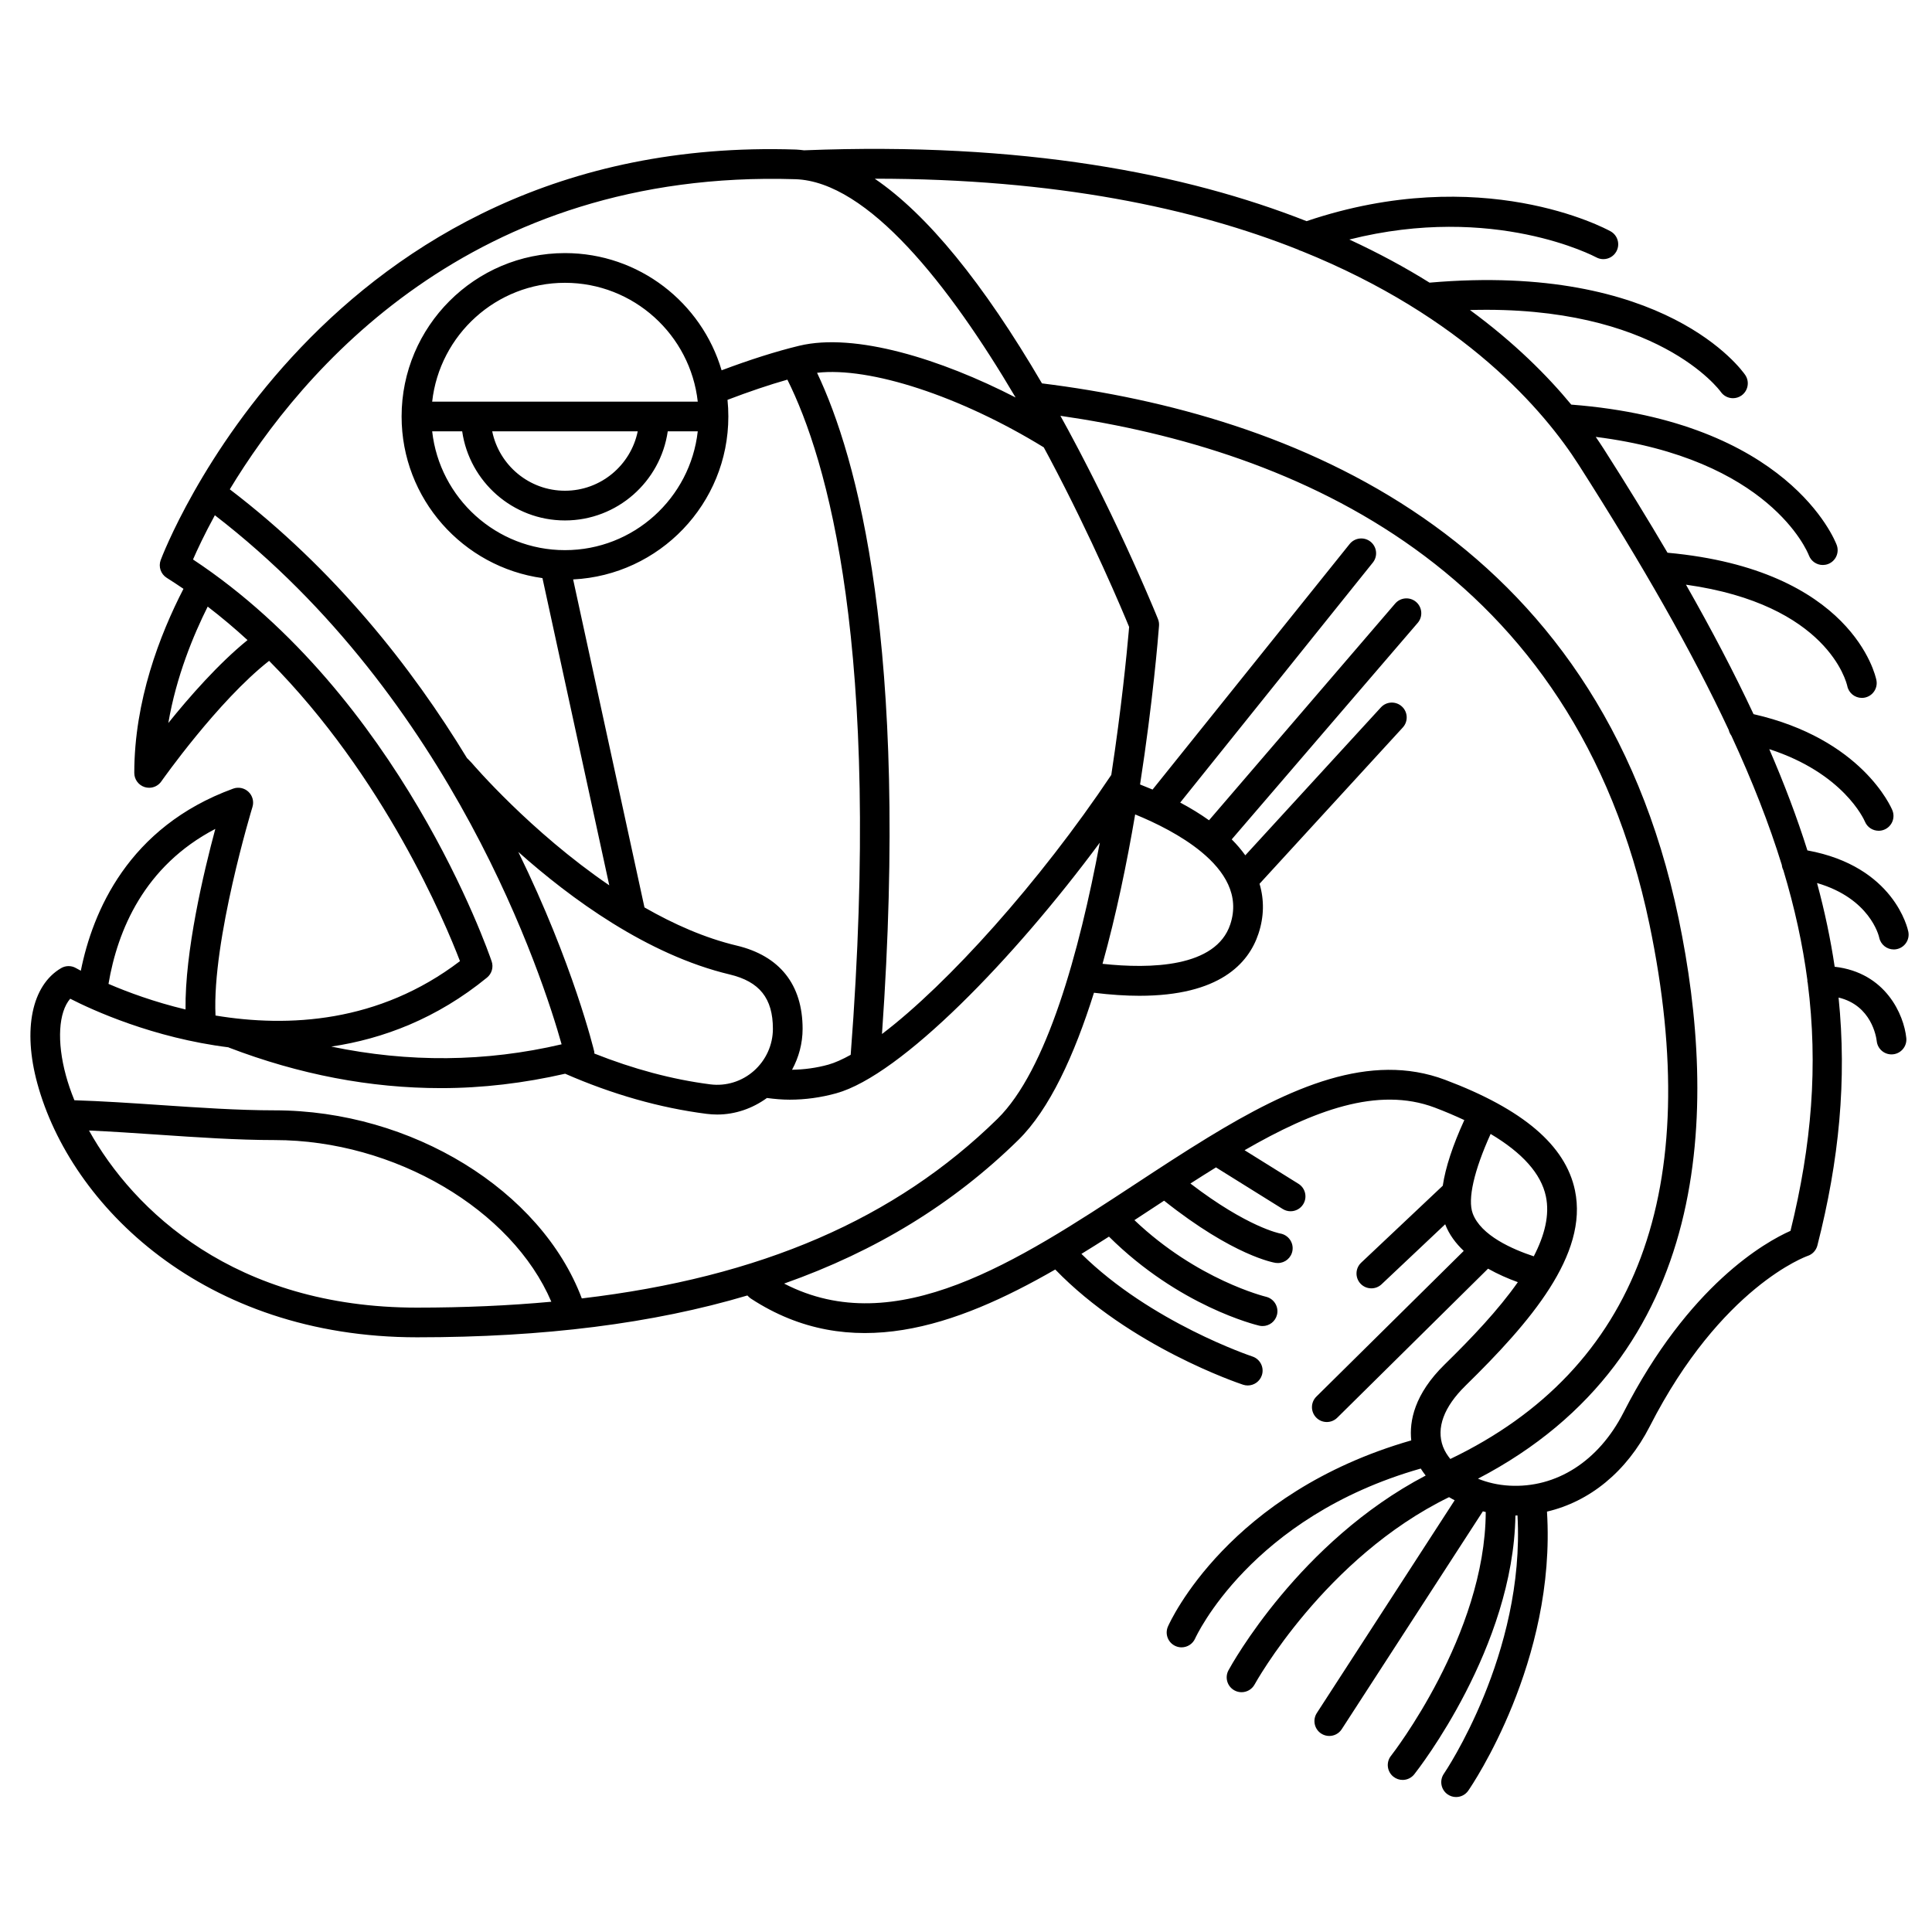 <?xml version="1.0" encoding="UTF-8"?>
<!-- Uploaded to: ICON Repo, www.iconrepo.com, Generator: ICON Repo Mixer Tools -->
<svg fill="#000000" width="800px" height="800px" version="1.1" viewBox="144 144 512 512" xmlns="http://www.w3.org/2000/svg">
 <path d="m630.21 400.2c-1.086-7.269-2.625-14.637-4.676-22.188 13.969 4.074 16.355 13.898 16.477 14.453 0.383 1.863 2.019 3.148 3.852 3.148 0.246 0 0.504-0.023 0.758-0.074 2.133-0.418 3.527-2.484 3.109-4.617-0.141-0.73-3.723-17.344-26.75-21.555-2.727-8.648-6.086-17.559-10.105-26.836 19.57 6.336 25.074 18.551 25.348 19.199 0.625 1.516 2.09 2.43 3.637 2.43 0.492 0 0.996-0.09 1.484-0.293 2.016-0.82 2.981-3.117 2.156-5.133-0.324-0.793-8.105-18.957-36.793-25.48-5.078-10.852-11.043-22.246-17.906-34.309 37.566 5.258 42.535 25.883 42.75 26.863 0.383 1.859 2.019 3.141 3.852 3.141 0.25 0 0.508-0.023 0.766-0.074 2.133-0.422 3.523-2.496 3.098-4.629-0.238-1.207-6.387-29.301-55.359-33.77-5.172-8.793-10.777-17.934-16.895-27.508-0.645-1.008-1.367-2.082-2.125-3.188 45.949 5.777 56.047 30.266 56.492 31.41 0.594 1.566 2.09 2.539 3.68 2.539 0.457 0 0.926-0.082 1.379-0.246 2.035-0.758 3.07-3.031 2.305-5.062-0.504-1.352-12.918-32.754-70.344-37.195-6.328-7.66-15.066-16.426-26.844-25.066 49.605-1.391 66.234 21.352 66.457 21.668 0.762 1.102 1.992 1.699 3.242 1.699 0.762 0 1.535-0.223 2.211-0.684 1.793-1.227 2.258-3.676 1.035-5.473-0.84-1.227-21.188-29.91-83.656-24.465-6.344-3.965-13.422-7.809-21.254-11.43 38.359-9.676 65.117 4.555 65.414 4.711 0.602 0.332 1.25 0.488 1.898 0.488 1.387 0 2.727-0.73 3.445-2.027 1.055-1.902 0.367-4.297-1.535-5.352-1.383-0.762-34.102-18.363-80.562-2.688-31.953-12.586-75.137-21.07-133.09-18.777v0.012c-0.719-0.074-1.441-0.184-2.152-0.207-125.8-4.18-168.02 107.68-168.43 108.81-0.633 1.738 0.031 3.691 1.598 4.676 1.504 0.949 2.988 1.926 4.445 2.922-6.289 12.211-13.035 29.695-13.035 48.789 0 1.719 1.113 3.234 2.75 3.754 0.391 0.121 0.793 0.18 1.188 0.18 1.258 0 2.473-0.605 3.223-1.68 0.156-0.223 14.973-21.281 28.566-31.957 30.527 30.75 46.656 69.336 50.582 79.582-21.504 16.375-45.496 17.617-64.785 14.414-0.945-19.93 9.68-54.898 9.793-55.27 0.438-1.426 0.031-2.981-1.055-4.012-1.082-1.027-2.664-1.359-4.059-0.844-27.891 10.168-37.258 32.742-40.371 48.254-0.75-0.398-1.203-0.652-1.25-0.68-1.227-0.727-2.758-0.727-3.988 0-7.766 4.566-10.18 16.262-6.297 30.52 8.82 32.418 44.078 67.305 100.63 67.305 33.645 0 62.543-3.648 87.547-11.082l0.371 0.363c0.184 0.18 0.391 0.348 0.605 0.488 26.324 17.176 54.215 7.457 80.613-7.734 19.762 20.434 48.527 30.117 49.785 30.535 0.41 0.133 0.824 0.195 1.23 0.195 1.652 0 3.191-1.051 3.738-2.707 0.68-2.062-0.441-4.289-2.508-4.973-0.285-0.09-26.875-9.012-45.309-27.188 2.449-1.5 4.883-3.035 7.301-4.578 18.605 18.453 38.93 23.387 39.82 23.598 0.301 0.074 0.598 0.102 0.895 0.102 1.785 0 3.402-1.227 3.824-3.035 0.496-2.113-0.82-4.231-2.934-4.731-0.191-0.047-18.203-4.449-34.859-20.301 1.582-1.035 3.156-2.066 4.719-3.094 1.051-0.688 2.098-1.375 3.144-2.062 18.426 14.648 29.109 16.418 29.57 16.488 0.207 0.02 0.398 0.035 0.594 0.035 1.898 0 3.555-1.387 3.859-3.316 0.34-2.133-1.121-4.144-3.246-4.508-0.09-0.016-8.617-1.613-23.801-13.246 2.273-1.465 4.531-2.883 6.773-4.273l17.695 11.027c0.648 0.406 1.367 0.594 2.078 0.594 1.316 0 2.598-0.656 3.344-1.855 1.148-1.848 0.586-4.273-1.258-5.422l-14.281-8.898c18.199-10.5 35.285-16.98 50.387-11.301 2.844 1.07 5.406 2.184 7.848 3.316-3.078 6.723-4.984 12.531-5.711 17.395l-21.625 20.398c-1.582 1.492-1.652 3.984-0.164 5.566 0.777 0.82 1.82 1.23 2.867 1.23 0.973 0 1.941-0.359 2.699-1.07l16.863-15.91c1.039 2.719 2.793 5.043 4.918 7.059l-39.055 38.613c-1.547 1.527-1.559 4.019-0.031 5.566 0.766 0.781 1.781 1.168 2.797 1.168 1 0 2-0.383 2.766-1.137l39.965-39.504c2.633 1.484 5.344 2.656 7.894 3.578-5.16 7.359-12.258 14.832-19.391 21.809-8.051 7.883-9.398 15.059-8.855 20.125-48.34 13.891-63.836 47.852-64.48 49.328-0.875 1.992 0.035 4.312 2.027 5.184 0.516 0.227 1.051 0.332 1.578 0.332 1.516 0 2.961-0.883 3.609-2.359 0.145-0.332 14.668-32.176 59.781-45.023 0.383 0.645 0.855 1.242 1.309 1.852-33.469 17.527-51.469 50.152-52.258 51.609-1.035 1.91-0.328 4.297 1.586 5.332 0.594 0.324 1.234 0.477 1.875 0.477 1.398 0 2.75-0.742 3.465-2.059 0.184-0.344 18.617-33.586 51.527-49.629 0.473 0.301 0.988 0.551 1.484 0.828l-36.527 56.379c-1.18 1.828-0.66 4.262 1.16 5.445 0.66 0.43 1.402 0.633 2.137 0.633 1.289 0 2.555-0.633 3.305-1.793l37.402-57.738c0.25 0.062 0.508 0.125 0.762 0.184-0.121 32.539-24.852 64.289-25.113 64.613-1.348 1.707-1.059 4.18 0.645 5.531 0.723 0.574 1.586 0.852 2.441 0.852 1.16 0 2.309-0.512 3.086-1.492 1.113-1.406 26.266-33.645 26.805-68.574 0.027 0 0.055 0.004 0.082 0.004 0.156 0 0.312-0.031 0.469-0.035 2.047 36.672-19.277 68.125-19.504 68.453-1.234 1.785-0.793 4.238 0.996 5.481 0.684 0.473 1.465 0.699 2.234 0.699 1.246 0 2.473-0.59 3.234-1.695 0.984-1.414 23.336-34.301 20.855-73.945 11.289-2.637 21.09-10.547 27.25-22.609 18.938-37.07 41.609-45.074 41.816-45.148 1.281-0.414 2.258-1.461 2.594-2.766 5.781-22.645 7.84-43.84 5.617-65.707 8.742 2.09 9.988 10.461 10.113 11.543 0.215 2.019 1.922 3.519 3.91 3.519 0.133 0 0.266-0.008 0.402-0.02 2.164-0.219 3.738-2.152 3.523-4.312-0.625-6.156-5.438-17.352-18.984-18.895zm-275.45-208.71c19.227 0.605 40.836 28.098 58.383 57.848-19.699-10.129-42.508-17.285-57.367-13.703-6.16 1.492-13.078 3.699-20.543 6.5-5.293-17.93-21.883-31.062-41.508-31.062-23.871 0-43.297 19.426-43.297 43.297 0 21.844 16.277 39.91 37.328 42.836l17.707 81.418c-20.914-14.27-36.121-32.055-36.461-32.453l-1.152-1.195-0.031 0.027c-14.742-24.266-35.191-50.164-62.922-71.328 18.82-31.141 63.883-84.875 149.86-82.184zm107.58 178.25c0.012 0.012 0.02 0.027 0.031 0.039 0.016 0.016 0.039 0.02 0.059 0.035 6.098 5.051 10.156 11.453 7.609 19.141-3.801 11.484-21.262 11.832-33.859 10.469 3.629-12.98 6.469-26.781 8.648-39.59 5.441 2.219 12.227 5.559 17.512 9.906zm-19.113-59.59c-0.031 0.371-0.074 0.883-0.125 1.461-0.488 5.504-1.902 20.082-4.598 37.75-18.98 28.367-43.266 55.379-60.77 68.664 7.238-102.82-6.559-152.8-17.203-175.23 14.004-1.621 37.906 6.148 60.078 19.758 0.512 0.945 1.012 1.883 1.516 2.82 11.414 21.539 19.391 40.602 21.102 44.773zm-141.72 113.05c-0.016-0.156 0.02-0.312-0.016-0.469-0.105-0.461-5.57-23.219-20.137-52.965 13.848 12.344 34.176 27.27 56.023 32.477 7.918 1.891 11.449 6.332 11.449 14.41 0 4.254-1.848 8.324-5.07 11.164-3.164 2.785-7.348 4.074-11.484 3.555-10.176-1.297-20.496-4.098-30.766-8.172zm37.699-28.613c-8.414-2.008-16.676-5.672-24.414-10.109l-18.906-86.922c22.863-1.137 41.133-20.039 41.133-43.184 0-1.488-0.074-2.957-0.223-4.41 5.656-2.156 10.98-3.965 15.867-5.352 10.531 21.086 25.102 70.891 16.777 178.93-2.16 1.195-4.168 2.113-5.914 2.598-3.188 0.883-6.406 1.309-9.625 1.359 1.797-3.301 2.797-7.019 2.797-10.848 0-11.707-6.051-19.34-17.492-22.066zm-80.676-144.15c1.969-17.684 16.992-31.488 35.191-31.488 18.199 0 33.227 13.805 35.191 31.488zm54.473 7.871c-1.832 8.969-9.777 15.742-19.281 15.742-9.504 0-17.453-6.773-19.281-15.742zm-46.52 0c1.922 13.328 13.387 23.617 27.238 23.617 13.852 0 25.316-10.289 27.238-23.617h7.953c-1.969 17.684-16.992 31.488-35.191 31.488-18.199 0-33.227-13.805-35.191-31.488zm-77.875 77.297c2.106-12.363 6.672-23.328 10.434-30.848 3.672 2.824 7.199 5.789 10.551 8.875-7.672 6.227-15.391 15.023-20.984 21.973zm85.684 63.164c-0.984-2.894-24.398-70.273-79.141-106.5 1.102-2.535 3.016-6.633 5.789-11.723 63.113 48.637 87.004 122.8 91.891 140.21-20.148 4.723-40.586 4.863-61.035 0.602 13.719-2.047 27.949-7.406 41.262-18.281 1.273-1.035 1.766-2.762 1.234-4.316zm-73.23-35.102c-3.082 11.441-8.094 32.543-7.891 47.855-8.305-1.988-15.348-4.598-20.418-6.781 2.391-14.152 9.43-31.215 28.309-41.074zm-38.457 45.004c5.906 3.023 21.969 10.391 41.992 12.887l-0.012 0.035c18.738 7.18 37.562 10.773 56.285 10.773 11.016 0 21.996-1.324 32.902-3.816 12.457 5.445 25.07 9.051 37.504 10.637 0.938 0.117 1.879 0.176 2.809 0.176 4.727 0 9.309-1.586 13.16-4.383 2.008 0.266 4.019 0.449 6.031 0.449 4.129 0 8.258-0.566 12.344-1.695 17.148-4.746 47.16-35.777 69.84-66.422-5.414 28.914-14.039 60.375-27.125 73.195-27.074 26.535-62.703 42-110.15 47.59-10.77-28.613-45.031-49.844-81.422-49.844-9.613 0-20.215-0.723-30.465-1.418-7.535-0.512-15.27-1.023-22.586-1.258-0.945-2.316-1.691-4.523-2.242-6.551-2.457-9.012-1.953-16.777 1.137-20.355zm4.984 34.926c5.949 0.27 12.129 0.684 18.172 1.094 10.383 0.707 21.121 1.438 31 1.438 31.867 0 62.949 18.484 73.348 42.844-11.227 1.031-23.059 1.562-35.602 1.562-48.281 0-75.137-25.746-86.918-46.938zm366.69 21.961c-1.387-3.766 0.352-11.336 4.75-21.051 8.414 5.008 13.383 10.535 14.648 16.551 1.039 4.938-0.336 10.32-3.211 15.879-5.598-1.844-14.031-5.504-16.188-11.379zm-1.918 45.676c17.188-16.828 32.602-34.75 29.016-51.793-2.512-11.926-13.762-21.504-34.395-29.273-19.852-7.469-40.914 1.855-63 15.363 0 0-0.004 0-0.004 0.004-6.234 3.812-12.551 7.941-18.949 12.148-31.328 20.578-63.66 41.785-93.23 26.48 24.375-8.605 44.828-21.16 62.043-38.031 8.309-8.141 14.891-22.555 20.07-39.039 4.43 0.539 8.441 0.801 12.047 0.801 21.152 0 28.914-8.504 31.547-16.457 1.504-4.543 1.543-8.973 0.285-13.227l37.965-41.422c1.469-1.602 1.363-4.094-0.242-5.562s-4.094-1.359-5.562 0.242l-35.934 39.199c-1.035-1.441-2.227-2.852-3.598-4.223l49.285-57.367c1.418-1.648 1.227-4.133-0.418-5.551-1.648-1.414-4.133-1.227-5.551 0.422l-49.332 57.434c-2.285-1.633-4.824-3.199-7.637-4.691l51.047-63.598c1.363-1.695 1.09-4.176-0.605-5.535-1.691-1.352-4.172-1.082-5.535 0.605l-52.23 65.078c-1.078-0.457-2.184-0.906-3.316-1.344 3.391-21.82 4.801-39.168 5.004-41.801 0.012-0.16 0.02-0.254 0.02-0.27 0.047-0.598-0.047-1.199-0.27-1.754-0.008-0.016-0.062-0.16-0.156-0.387-0.008-0.023-0.023-0.051-0.031-0.078-0.086-0.211-0.199-0.488-0.348-0.848-0.062-0.152-0.137-0.332-0.211-0.512-0.121-0.301-0.25-0.609-0.41-0.98-0.102-0.242-0.207-0.5-0.328-0.777-0.168-0.402-0.352-0.828-0.547-1.285-0.137-0.32-0.273-0.637-0.422-0.988-0.215-0.504-0.449-1.043-0.688-1.602-0.152-0.359-0.305-0.699-0.469-1.082-0.293-0.664-0.602-1.379-0.926-2.109-0.152-0.348-0.293-0.668-0.453-1.027-0.418-0.941-0.859-1.934-1.324-2.961-0.09-0.203-0.172-0.387-0.266-0.594-0.562-1.246-1.156-2.555-1.785-3.918-0.129-0.289-0.277-0.59-0.41-0.883-0.5-1.082-1.012-2.18-1.547-3.32-0.211-0.457-0.441-0.93-0.66-1.395-0.484-1.02-0.973-2.047-1.48-3.109-0.266-0.543-0.531-1.098-0.801-1.652-0.488-1.012-0.988-2.031-1.5-3.07-0.309-0.621-0.613-1.242-0.93-1.875-0.492-0.992-0.996-1.996-1.508-3.012-0.352-0.691-0.695-1.379-1.055-2.078-0.508-0.996-1.027-2-1.551-3.012-0.379-0.727-0.746-1.449-1.133-2.184-0.516-0.988-1.051-1.984-1.582-2.981-0.418-0.781-0.828-1.555-1.25-2.344-0.023-0.043-0.043-0.082-0.066-0.125-0.004-0.004-0.004-0.008-0.008-0.012-0.66-1.219-1.34-2.449-2.019-3.676 62.004 8.961 136.37 40.062 156.11 134.79 14.633 70.254-3.172 117.86-52.781 141.66-0.797-0.988-1.461-2.035-1.895-3.164v-0.008c-0.012-0.039-0.039-0.062-0.047-0.102-1.832-4.938 0.223-10.523 5.961-16.141zm86.133-41.043c-6.555 2.91-26.926 14.238-44.281 48.207-6.539 12.797-17.754 20.016-30.215 19.316-3.004-0.168-5.82-0.828-8.32-1.844 62.492-32.543 63.633-98.25 53.168-148.48-21.312-102.3-103.06-133.64-168.71-141.79-15.609-26.668-30.441-44.793-44.324-54.242 48.008 0 84.562 7.816 112.18 18.793 0.301 0.176 0.613 0.293 0.949 0.387 43.18 17.406 64.352 42.422 73.441 56.664 16.898 26.469 30.012 49.43 39.758 70.266 0.117 0.547 0.367 1.043 0.688 1.488 5.566 12.043 10.016 23.391 13.375 34.273 0.051 0.492 0.18 0.941 0.402 1.367 3.023 10.043 5.133 19.719 6.383 29.227 0 0.047-0.027 0.09-0.027 0.137 0 0.191 0.082 0.359 0.109 0.547 2.789 21.887 1.047 42.926-4.566 65.68z"/>
</svg>